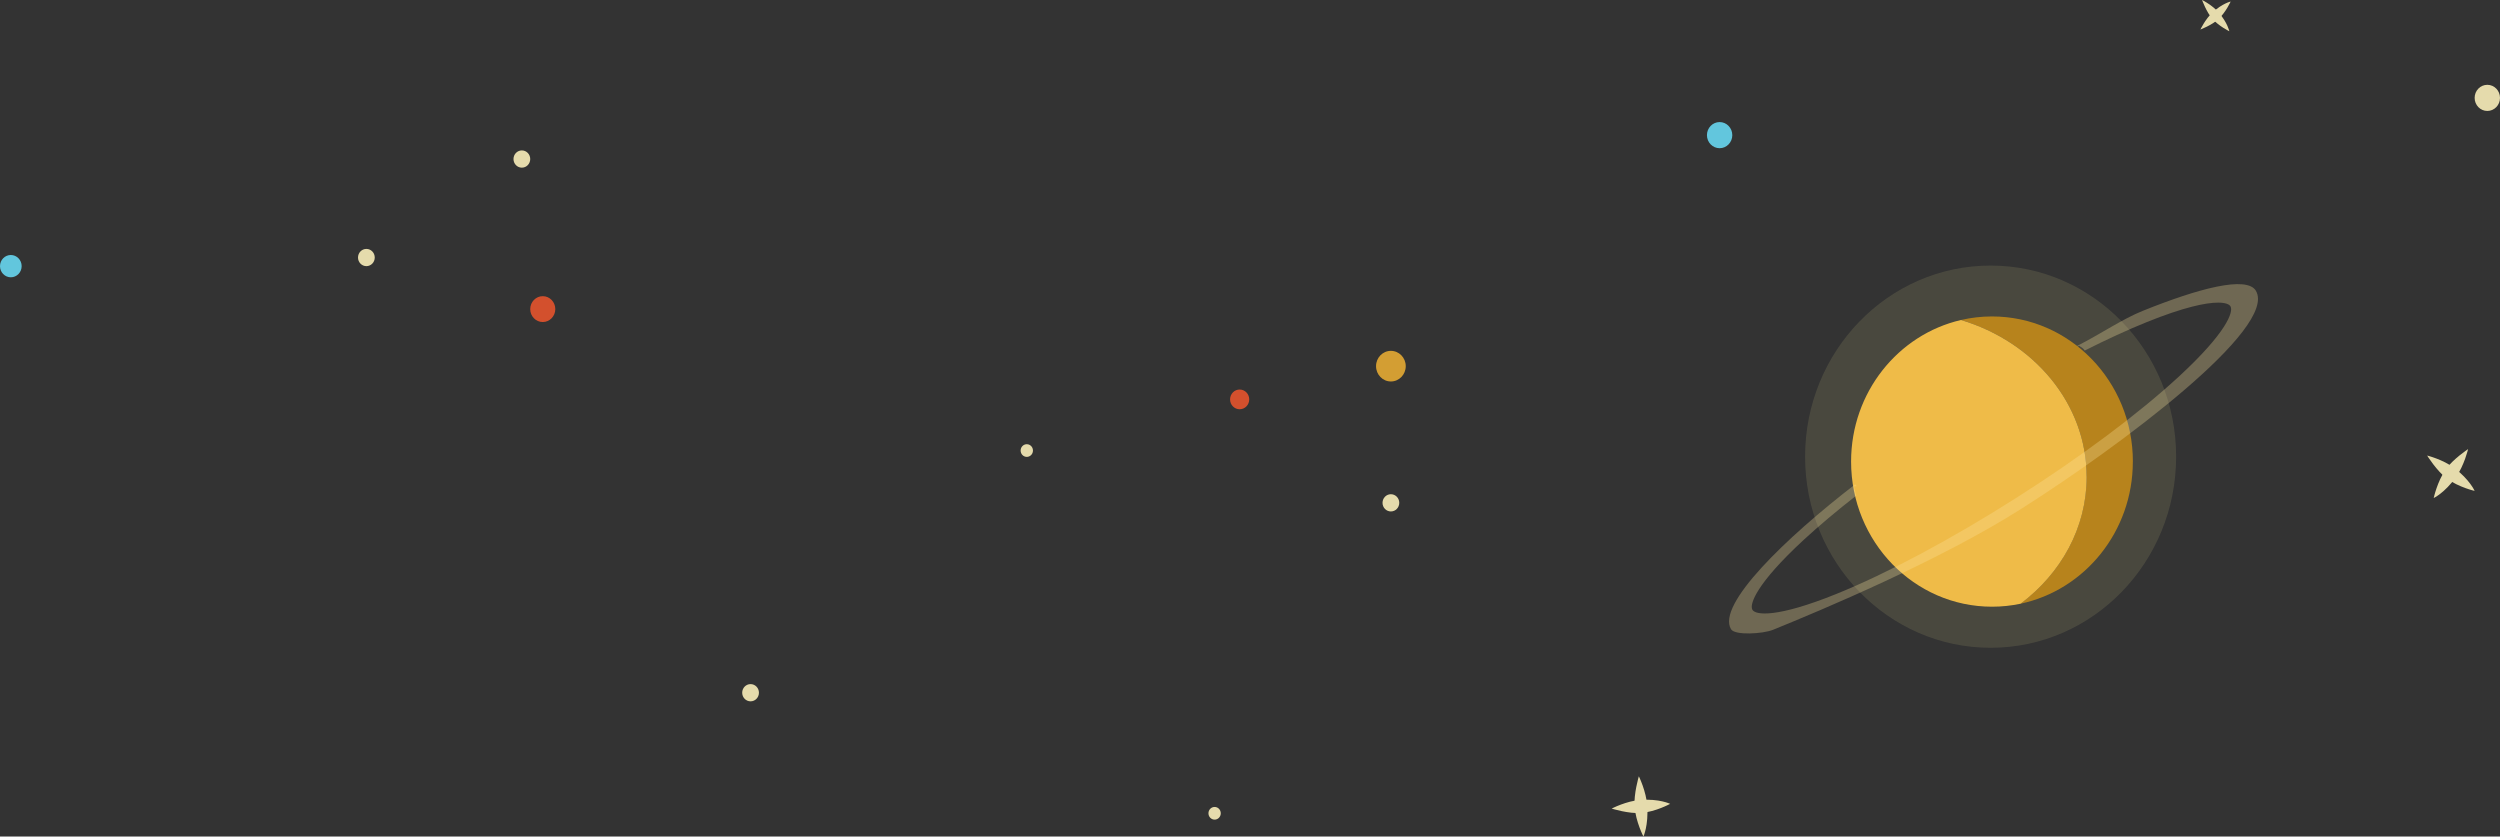 <?xml version="1.0" encoding="UTF-8"?><svg id="Calque_2" xmlns="http://www.w3.org/2000/svg" viewBox="0 0 701.87 234.85"><rect x="0" y="0" width="701.87" height="234.85" fill="#333333" stroke="none"/><defs><style>.cls-1{fill:#d39e33;}.cls-2{fill:#fffc9f;opacity:.11;}.cls-3{fill:#fce39f;opacity:.3;}.cls-4{fill:#62c6dd;}.cls-5{fill:#d3502d;}.cls-6{fill:#e5dbac;}.cls-7{fill:#efbb48;}.cls-8{fill:#b7831c;}</style></defs><g id="Calque_1-2"><g id="StarRight"><ellipse class="cls-5" cx="152.38" cy="86.78" rx="3.52" ry="3.63"/><ellipse class="cls-2" cx="558.86" cy="128.21" rx="52.08" ry="53.65"/><ellipse class="cls-5" cx="348.03" cy="112.13" rx="2.69" ry="2.77"/><ellipse class="cls-4" cx="482.78" cy="37.94" rx="3.56" ry="3.67"/><ellipse class="cls-1" cx="390.49" cy="102.8" rx="4.17" ry="4.3"/><ellipse class="cls-6" cx="390.49" cy="141.17" rx="2.35" ry="2.42"/><ellipse class="cls-4" cx="3.04" cy="74.72" rx="3.04" ry="3.13"/><ellipse class="cls-6" cx="210.72" cy="194.48" rx="2.35" ry="2.42"/><ellipse class="cls-6" cx="146.51" cy="44.65" rx="2.35" ry="2.42"/><ellipse class="cls-6" cx="102.86" cy="72.3" rx="2.35" ry="2.42"/><ellipse class="cls-6" cx="341" cy="228.33" rx="1.73" ry="1.78"/><ellipse class="cls-6" cx="288.27" cy="126.49" rx="1.73" ry="1.78"/><path class="cls-6" d="m618.24,0s2.88,1.43,4.7,3.56c2.45,2.86,2.94,5.21,2.94,5.21,0,0-2.87-1.35-4.79-3.52-1.64-1.86-2.86-5.24-2.86-5.24Z"/><path class="cls-6" d="m617.75,8.31s1.39-2.97,3.45-4.85c2.78-2.53,5.05-3.03,5.05-3.03,0,0-1.31,2.96-3.42,4.93-1.81,1.69-5.09,2.94-5.09,2.94Z"/><path class="cls-6" d="m460.11,217.95s2.08,4.23,2.35,8.31c.37,5.48-1.07,8.6-1.07,8.6,0,0-2.14-4.13-2.48-8.34-.29-3.61,1.19-8.57,1.19-8.57Z"/><path class="cls-6" d="m452.49,227s4.1-2.14,8.06-2.42c5.32-.38,8.34,1.1,8.34,1.1,0,0-4.01,2.2-8.09,2.55-3.5.3-8.32-1.22-8.32-1.22Z"/><path class="cls-6" d="m692.91,126.08s-1.07,4.6-3.43,7.9c-3.16,4.42-6.22,5.84-6.22,5.84,0,0,.97-4.58,3.35-8,2.05-2.94,6.29-5.73,6.29-5.73Z"/><path class="cls-6" d="m681.41,127.89s4.47,1.11,7.67,3.53c4.29,3.25,5.67,6.4,5.67,6.4,0,0-4.44-1-7.77-3.45-2.86-2.11-5.57-6.48-5.57-6.48Z"/><ellipse class="cls-6" cx="698.31" cy="27.48" rx="3.56" ry="3.67"/><path class="cls-8" d="m598.8,129.59c0-22.5-17.71-40.75-39.56-40.75-2.99,0-5.9.35-8.71,1,20.5,6.12,35.28,23.51,35.28,44.02,0,14.32-7.21,27.12-18.54,35.63,17.99-3.83,31.52-20.24,31.52-39.9Z"/><path class="cls-7" d="m585.82,133.86c0-20.51-14.79-37.89-35.28-44.02-17.65,4.09-30.85,20.32-30.85,39.74,0,22.5,17.71,40.75,39.56,40.75,2.75,0,5.44-.29,8.04-.84,11.33-8.51,18.54-21.31,18.54-35.63Z"/><path class="cls-3" d="m633.35,81.64c-2.57-4.3-16.16-.67-31.8,5.64-5.75,2.32-11.74,6.45-18.42,9.85.43.41.47-.33.84.13.31.18.61.37.87.61.17.16.31.35.44.55,6.21-3.14,12.09-5.84,17.46-8.01,10.34-4.17,16.55-5.45,19.98-5.45,2.08,0,3.14.47,3.48,1.04.91,1.52-1.1,7.35-14.37,19.61-11.43,10.56-27.75,22.74-45.97,34.3-18.22,11.56-36.12,21.11-50.41,26.88-16.6,6.7-22.56,5.92-23.46,4.41-.91-1.52,1.1-7.35,14.37-19.61,4.29-3.96,9.27-8.15,14.78-12.45-.05-.33-.19-.65-.27-.98-.03-.14-.05-.28-.06-.42-.11-.35-.21-.71-.26-1.08-.04-.34.75.07.68-.26,0-.04-.39-.38-.4-.42-19.39,14.94-38.97,33.78-34.85,40.67,1.09,1.81,8.98,1.31,11.79.17,13.6-5.53,46.61-19.31,69.8-34.03,28.1-17.84,71.99-50.76,65.76-61.16Z"/></g></g></svg>
